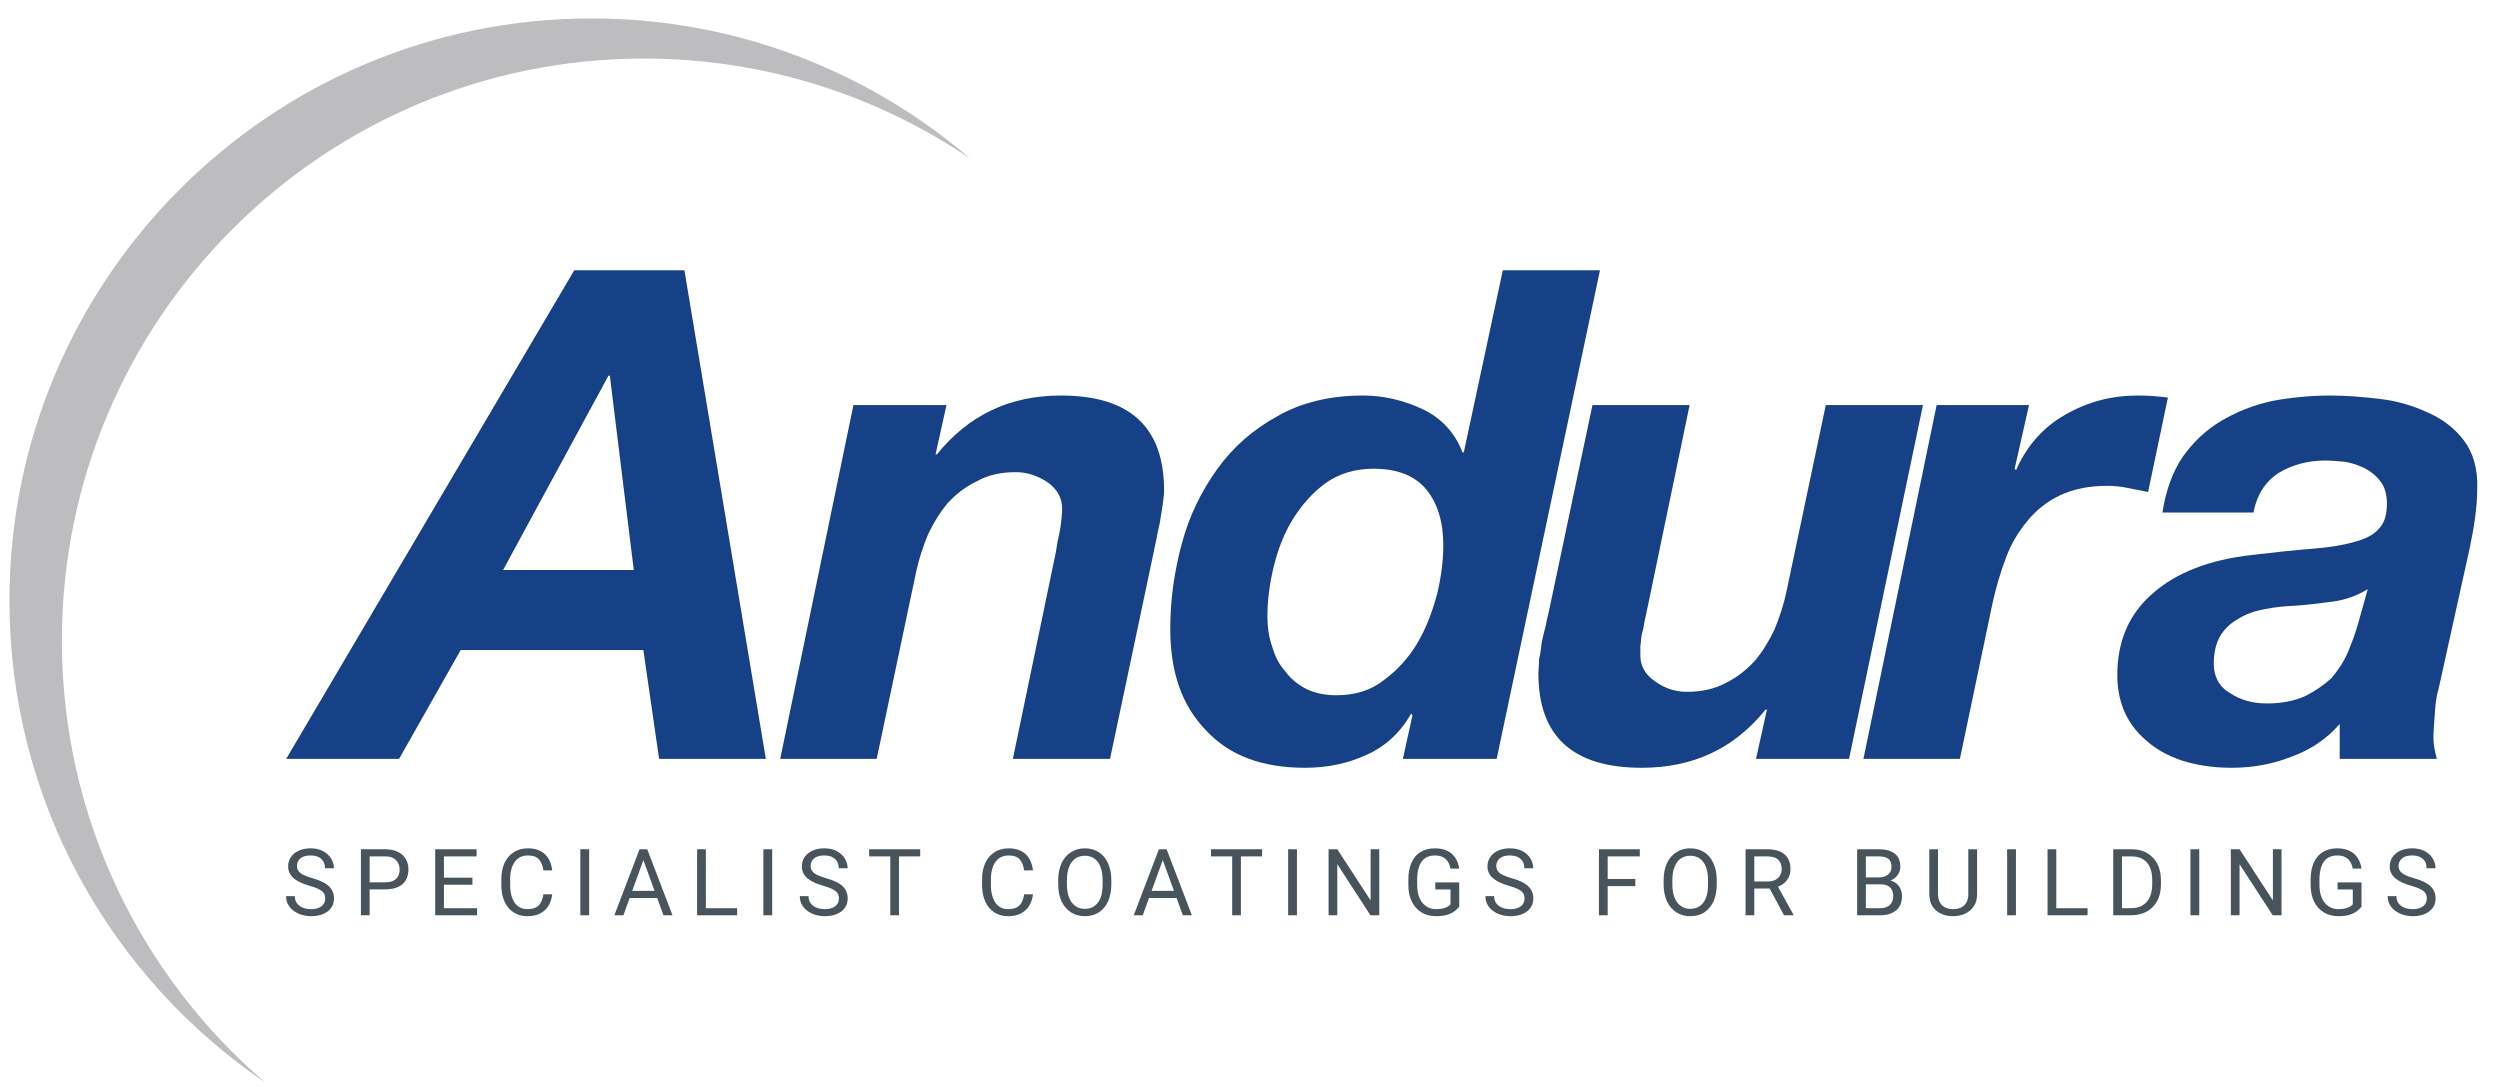 <?xml version="1.0" encoding="UTF-8" standalone="no"?> <svg xmlns="http://www.w3.org/2000/svg" xmlns:xlink="http://www.w3.org/1999/xlink" xmlns:serif="http://www.serif.com/" width="100%" height="100%" viewBox="0 0 727 316" version="1.1" xml:space="preserve" style="fill-rule:evenodd;clip-rule:evenodd;stroke-linejoin:round;stroke-miterlimit:2;"> <g id="Artboard1" transform="matrix(0.992,0,0,1,0,0)"> <rect x="0" y="0" width="732.309" height="315.998" style="fill:none;"></rect> <g transform="matrix(1.008,0,0,1,-458.6,-213.841)"> <g transform="matrix(1,0,0,1,12.835,-396.025)"> <g transform="matrix(199,0,0,199,540.472,830.551)"> <path d="M0.345,-0.714L-0.076,-0L0.089,-0L0.179,-0.159L0.446,-0.159L0.469,-0L0.625,-0L0.506,-0.714L0.345,-0.714ZM0.241,-0.276L0.395,-0.56L0.397,-0.56L0.432,-0.276L0.241,-0.276Z" style="fill:rgb(23,65,135);fill-rule:nonzero;"></path> </g> <g transform="matrix(199,0,0,199,671.215,830.551)"> <path d="M0.096,-0.517L-0.011,-0L0.13,-0L0.188,-0.275C0.192,-0.293 0.198,-0.311 0.205,-0.328C0.213,-0.345 0.223,-0.361 0.234,-0.374C0.246,-0.387 0.26,-0.398 0.277,-0.406C0.293,-0.415 0.312,-0.419 0.333,-0.419C0.35,-0.419 0.365,-0.414 0.38,-0.404C0.394,-0.394 0.401,-0.381 0.401,-0.366C0.401,-0.359 0.4,-0.348 0.398,-0.335C0.395,-0.322 0.393,-0.311 0.392,-0.303L0.329,-0L0.471,-0L0.535,-0.303C0.536,-0.308 0.537,-0.314 0.539,-0.322C0.54,-0.329 0.542,-0.337 0.544,-0.346C0.545,-0.355 0.547,-0.363 0.548,-0.372C0.549,-0.38 0.55,-0.387 0.55,-0.392C0.55,-0.485 0.5,-0.531 0.399,-0.531C0.324,-0.531 0.264,-0.502 0.218,-0.445L0.216,-0.445L0.232,-0.517L0.096,-0.517Z" style="fill:rgb(23,65,135);fill-rule:nonzero;"></path> </g> <g transform="matrix(199,0,0,199,780.466,830.551)"> <path d="M0.307,-0.424C0.342,-0.424 0.367,-0.414 0.384,-0.394C0.401,-0.373 0.409,-0.346 0.409,-0.312C0.409,-0.29 0.406,-0.266 0.4,-0.241C0.393,-0.215 0.384,-0.191 0.371,-0.169C0.358,-0.147 0.341,-0.129 0.322,-0.115C0.303,-0.1 0.28,-0.093 0.253,-0.093C0.236,-0.093 0.222,-0.096 0.209,-0.102C0.196,-0.109 0.186,-0.117 0.178,-0.128C0.169,-0.138 0.163,-0.15 0.159,-0.164C0.154,-0.178 0.152,-0.193 0.152,-0.208C0.152,-0.231 0.155,-0.255 0.161,-0.28C0.167,-0.305 0.176,-0.329 0.189,-0.35C0.202,-0.371 0.218,-0.389 0.237,-0.403C0.257,-0.417 0.28,-0.424 0.307,-0.424ZM0.364,-0.064L0.35,-0L0.487,-0L0.638,-0.714L0.496,-0.714L0.439,-0.448L0.437,-0.448C0.426,-0.477 0.406,-0.498 0.379,-0.511C0.351,-0.524 0.322,-0.531 0.292,-0.531C0.244,-0.531 0.202,-0.521 0.167,-0.501C0.132,-0.482 0.102,-0.456 0.079,-0.424C0.056,-0.392 0.038,-0.356 0.027,-0.315C0.016,-0.274 0.01,-0.233 0.01,-0.19C0.01,-0.127 0.027,-0.078 0.062,-0.042C0.096,-0.005 0.144,0.013 0.207,0.013C0.239,0.013 0.269,0.007 0.297,-0.006C0.324,-0.018 0.346,-0.038 0.362,-0.066L0.364,-0.064Z" style="fill:rgb(23,65,135);fill-rule:nonzero;"></path> </g> <g transform="matrix(199,0,0,199,884.742,830.551)"> <path d="M0.478,-0L0.586,-0.517L0.444,-0.517L0.386,-0.242C0.382,-0.224 0.376,-0.206 0.369,-0.189C0.361,-0.172 0.351,-0.156 0.34,-0.143C0.328,-0.13 0.314,-0.119 0.298,-0.111C0.281,-0.102 0.262,-0.098 0.241,-0.098C0.224,-0.098 0.209,-0.103 0.195,-0.113C0.18,-0.123 0.173,-0.136 0.173,-0.151C0.173,-0.154 0.173,-0.159 0.173,-0.165C0.174,-0.17 0.174,-0.176 0.175,-0.182C0.177,-0.188 0.178,-0.194 0.179,-0.2C0.18,-0.205 0.181,-0.21 0.182,-0.214L0.245,-0.517L0.103,-0.517L0.039,-0.214C0.038,-0.209 0.036,-0.203 0.035,-0.196C0.033,-0.188 0.031,-0.18 0.029,-0.171C0.028,-0.162 0.027,-0.154 0.025,-0.146C0.025,-0.137 0.024,-0.13 0.024,-0.125C0.024,-0.033 0.074,0.013 0.175,0.013C0.25,0.013 0.31,-0.015 0.356,-0.072L0.358,-0.072L0.342,-0L0.478,-0Z" style="fill:rgb(23,65,135);fill-rule:nonzero;"></path> </g> <g transform="matrix(199,0,0,199,986.232,830.551)"> <path d="M0.096,-0.517L-0.011,-0L0.13,-0L0.178,-0.229C0.183,-0.251 0.189,-0.272 0.197,-0.293C0.204,-0.313 0.215,-0.331 0.228,-0.347C0.241,-0.363 0.257,-0.376 0.276,-0.385C0.295,-0.394 0.318,-0.399 0.345,-0.399C0.355,-0.399 0.365,-0.398 0.375,-0.396C0.385,-0.394 0.395,-0.392 0.405,-0.39L0.434,-0.528C0.419,-0.53 0.405,-0.531 0.39,-0.531C0.352,-0.531 0.317,-0.522 0.284,-0.503C0.252,-0.485 0.228,-0.458 0.212,-0.422L0.21,-0.424L0.231,-0.517L0.096,-0.517Z" style="fill:rgb(23,65,135);fill-rule:nonzero;"></path> </g> <g transform="matrix(199,0,0,199,1059.07,830.551)"> <path d="M0.06,-0.36L0.193,-0.36C0.198,-0.386 0.21,-0.405 0.23,-0.418C0.25,-0.43 0.273,-0.436 0.298,-0.436C0.307,-0.436 0.317,-0.435 0.328,-0.434C0.338,-0.432 0.347,-0.429 0.357,-0.424C0.366,-0.419 0.373,-0.413 0.379,-0.405C0.385,-0.397 0.388,-0.386 0.388,-0.373C0.388,-0.356 0.384,-0.344 0.376,-0.336C0.368,-0.327 0.356,-0.321 0.34,-0.317C0.323,-0.312 0.303,-0.309 0.278,-0.307C0.253,-0.305 0.224,-0.302 0.191,-0.298C0.128,-0.291 0.08,-0.272 0.046,-0.242C0.011,-0.212 -0.006,-0.172 -0.006,-0.122C-0.006,-0.104 -0.003,-0.087 0.004,-0.07C0.011,-0.054 0.021,-0.04 0.035,-0.028C0.049,-0.015 0.067,-0.005 0.087,0.002C0.109,0.009 0.133,0.013 0.161,0.013C0.191,0.013 0.22,0.008 0.248,-0.003C0.276,-0.013 0.3,-0.029 0.319,-0.051L0.319,-0L0.461,-0C0.458,-0.011 0.456,-0.021 0.456,-0.03C0.456,-0.04 0.457,-0.052 0.458,-0.066C0.459,-0.079 0.46,-0.091 0.463,-0.1L0.509,-0.308C0.516,-0.341 0.52,-0.37 0.52,-0.395C0.521,-0.424 0.514,-0.448 0.5,-0.466C0.487,-0.483 0.469,-0.497 0.448,-0.506C0.427,-0.516 0.403,-0.523 0.378,-0.526C0.353,-0.529 0.328,-0.531 0.305,-0.531C0.276,-0.531 0.247,-0.528 0.22,-0.523C0.193,-0.517 0.168,-0.507 0.146,-0.494C0.124,-0.481 0.105,-0.463 0.09,-0.442C0.075,-0.42 0.065,-0.393 0.06,-0.36ZM0.36,-0.248L0.346,-0.198C0.342,-0.184 0.337,-0.17 0.331,-0.156C0.325,-0.142 0.317,-0.13 0.307,-0.118C0.296,-0.108 0.283,-0.099 0.269,-0.092C0.254,-0.085 0.235,-0.081 0.213,-0.081C0.192,-0.081 0.174,-0.086 0.159,-0.096C0.143,-0.105 0.135,-0.12 0.135,-0.139C0.135,-0.155 0.138,-0.168 0.144,-0.179C0.15,-0.189 0.158,-0.197 0.168,-0.203C0.177,-0.209 0.188,-0.214 0.201,-0.217C0.214,-0.22 0.227,-0.222 0.24,-0.223C0.261,-0.224 0.281,-0.226 0.302,-0.229C0.323,-0.231 0.342,-0.237 0.36,-0.248Z" style="fill:rgb(23,65,135);fill-rule:nonzero;"></path> </g> </g> <g transform="matrix(1,0,0,1,-6.223,-43.304)"> <g transform="matrix(27,0,0,27,543.307,523.306)"> <path d="M0.461,-0.18C0.461,-0.202 0.456,-0.221 0.447,-0.237C0.437,-0.252 0.42,-0.267 0.396,-0.279C0.372,-0.292 0.337,-0.305 0.292,-0.318C0.257,-0.328 0.225,-0.339 0.197,-0.352C0.169,-0.365 0.145,-0.38 0.125,-0.396C0.104,-0.413 0.089,-0.432 0.078,-0.454C0.067,-0.475 0.062,-0.5 0.062,-0.527C0.062,-0.564 0.072,-0.598 0.092,-0.627C0.112,-0.656 0.14,-0.679 0.176,-0.696C0.212,-0.712 0.255,-0.721 0.303,-0.721C0.357,-0.721 0.403,-0.711 0.44,-0.69C0.477,-0.67 0.506,-0.643 0.525,-0.611C0.545,-0.578 0.555,-0.543 0.555,-0.506L0.459,-0.506C0.459,-0.533 0.454,-0.556 0.443,-0.577C0.431,-0.598 0.414,-0.614 0.391,-0.626C0.368,-0.638 0.339,-0.644 0.303,-0.644C0.27,-0.644 0.243,-0.639 0.221,-0.629C0.199,-0.619 0.183,-0.605 0.173,-0.588C0.162,-0.571 0.157,-0.551 0.157,-0.529C0.157,-0.509 0.163,-0.491 0.174,-0.476C0.186,-0.46 0.204,-0.446 0.228,-0.434C0.252,-0.422 0.284,-0.41 0.323,-0.399C0.376,-0.384 0.421,-0.367 0.455,-0.347C0.49,-0.327 0.515,-0.303 0.531,-0.276C0.548,-0.249 0.556,-0.217 0.556,-0.181C0.556,-0.142 0.546,-0.109 0.525,-0.08C0.505,-0.051 0.476,-0.029 0.439,-0.014C0.402,0.002 0.358,0.01 0.308,0.01C0.275,0.01 0.243,0.005 0.211,-0.004C0.179,-0.013 0.151,-0.027 0.125,-0.045C0.099,-0.063 0.078,-0.086 0.063,-0.113C0.047,-0.139 0.04,-0.171 0.04,-0.206L0.134,-0.206C0.134,-0.182 0.139,-0.161 0.148,-0.143C0.158,-0.125 0.171,-0.111 0.187,-0.1C0.203,-0.088 0.222,-0.08 0.243,-0.074C0.264,-0.069 0.285,-0.066 0.308,-0.066C0.341,-0.066 0.369,-0.071 0.391,-0.08C0.414,-0.09 0.431,-0.103 0.443,-0.12C0.455,-0.137 0.461,-0.157 0.461,-0.18Z" style="fill:rgb(72,84,92);fill-rule:nonzero;"></path> </g> <g transform="matrix(27,0,0,27,563.901,523.306)"> <path d="M0.156,-0.279L0.156,-0.355L0.345,-0.355C0.382,-0.355 0.412,-0.361 0.434,-0.373C0.457,-0.385 0.474,-0.401 0.484,-0.422C0.495,-0.443 0.5,-0.466 0.5,-0.493C0.5,-0.518 0.495,-0.541 0.484,-0.562C0.474,-0.583 0.457,-0.601 0.434,-0.614C0.412,-0.628 0.382,-0.634 0.345,-0.634L0.177,-0.634L0.177,-0L0.083,-0L0.083,-0.711L0.345,-0.711C0.399,-0.711 0.444,-0.702 0.481,-0.683C0.519,-0.665 0.547,-0.639 0.566,-0.606C0.585,-0.574 0.595,-0.536 0.595,-0.494C0.595,-0.449 0.585,-0.41 0.566,-0.377C0.547,-0.345 0.519,-0.321 0.481,-0.304C0.444,-0.287 0.399,-0.279 0.345,-0.279L0.156,-0.279Z" style="fill:rgb(72,84,92);fill-rule:nonzero;"></path> </g> <g transform="matrix(27,0,0,27,585.511,523.306)"> <path d="M0.534,-0L0.159,-0L0.159,-0.076L0.534,-0.076L0.534,-0ZM0.177,-0L0.083,-0L0.083,-0.711L0.177,-0.711L0.177,-0ZM0.484,-0.329L0.159,-0.329L0.159,-0.405L0.484,-0.405L0.484,-0.329ZM0.529,-0.634L0.159,-0.634L0.159,-0.711L0.529,-0.711L0.529,-0.634Z" style="fill:rgb(72,84,92);fill-rule:nonzero;"></path> </g> <g transform="matrix(27,0,0,27,605.419,523.306)"> <path d="M0.606,-0.226C0.601,-0.181 0.588,-0.141 0.567,-0.105C0.547,-0.07 0.517,-0.042 0.479,-0.021C0.441,-0 0.393,0.01 0.336,0.01C0.28,0.01 0.232,-0.004 0.19,-0.031C0.148,-0.058 0.116,-0.097 0.093,-0.146C0.07,-0.195 0.058,-0.253 0.058,-0.319L0.058,-0.391C0.058,-0.458 0.07,-0.515 0.093,-0.565C0.116,-0.614 0.149,-0.652 0.192,-0.68C0.235,-0.707 0.286,-0.721 0.345,-0.721C0.398,-0.721 0.444,-0.711 0.481,-0.691C0.518,-0.671 0.547,-0.643 0.568,-0.607C0.588,-0.571 0.601,-0.53 0.606,-0.483L0.511,-0.483C0.504,-0.533 0.488,-0.572 0.464,-0.601C0.439,-0.63 0.399,-0.644 0.345,-0.644C0.303,-0.644 0.268,-0.634 0.239,-0.613C0.211,-0.592 0.19,-0.562 0.175,-0.524C0.161,-0.487 0.153,-0.443 0.153,-0.392L0.153,-0.319C0.153,-0.273 0.16,-0.23 0.173,-0.192C0.186,-0.154 0.206,-0.123 0.233,-0.101C0.26,-0.078 0.294,-0.066 0.336,-0.066C0.376,-0.066 0.408,-0.073 0.431,-0.085C0.455,-0.098 0.473,-0.116 0.485,-0.14C0.497,-0.164 0.506,-0.192 0.511,-0.226L0.606,-0.226Z" style="fill:rgb(72,84,92);fill-rule:nonzero;"></path> </g> <g transform="matrix(27,0,0,27,627.556,523.306)"> <rect x="0.089" y="-0.711" width="0.095" height="0.711" style="fill:rgb(72,84,92);fill-rule:nonzero;"></rect> </g> <g transform="matrix(27,0,0,27,639.476,523.306)"> <path d="M0.111,-0L0.014,-0L0.285,-0.711L0.348,-0.711L0.346,-0.648L0.111,-0ZM0.307,-0.648L0.306,-0.711L0.368,-0.711L0.64,-0L0.543,-0L0.307,-0.648ZM0.531,-0.186L0.131,-0.186L0.131,-0.263L0.531,-0.263L0.531,-0.186Z" style="fill:rgb(72,84,92);fill-rule:nonzero;"></path> </g> <g transform="matrix(27,0,0,27,661.678,523.306)"> <path d="M0.514,-0L0.159,-0L0.159,-0.076L0.514,-0.076L0.514,-0ZM0.177,-0L0.083,-0L0.083,-0.711L0.177,-0.711L0.177,-0Z" style="fill:rgb(72,84,92);fill-rule:nonzero;"></path> </g> <g transform="matrix(27,0,0,27,680.783,523.306)"> <rect x="0.089" y="-0.711" width="0.095" height="0.711" style="fill:rgb(72,84,92);fill-rule:nonzero;"></rect> </g> <g transform="matrix(27,0,0,27,692.702,523.306)"> <path d="M0.461,-0.18C0.461,-0.202 0.456,-0.221 0.447,-0.237C0.437,-0.252 0.42,-0.267 0.396,-0.279C0.372,-0.292 0.337,-0.305 0.292,-0.318C0.257,-0.328 0.225,-0.339 0.197,-0.352C0.169,-0.365 0.145,-0.38 0.125,-0.396C0.104,-0.413 0.089,-0.432 0.078,-0.454C0.067,-0.475 0.062,-0.5 0.062,-0.527C0.062,-0.564 0.072,-0.598 0.092,-0.627C0.112,-0.656 0.14,-0.679 0.176,-0.696C0.212,-0.712 0.255,-0.721 0.303,-0.721C0.357,-0.721 0.403,-0.711 0.44,-0.69C0.477,-0.67 0.506,-0.643 0.525,-0.611C0.545,-0.578 0.555,-0.543 0.555,-0.506L0.459,-0.506C0.459,-0.533 0.454,-0.556 0.443,-0.577C0.431,-0.598 0.414,-0.614 0.391,-0.626C0.368,-0.638 0.339,-0.644 0.303,-0.644C0.27,-0.644 0.243,-0.639 0.221,-0.629C0.199,-0.619 0.183,-0.605 0.173,-0.588C0.162,-0.571 0.157,-0.551 0.157,-0.529C0.157,-0.509 0.163,-0.491 0.174,-0.476C0.186,-0.46 0.204,-0.446 0.228,-0.434C0.252,-0.422 0.284,-0.41 0.323,-0.399C0.376,-0.384 0.421,-0.367 0.455,-0.347C0.49,-0.327 0.515,-0.303 0.531,-0.276C0.548,-0.249 0.556,-0.217 0.556,-0.181C0.556,-0.142 0.546,-0.109 0.525,-0.08C0.505,-0.051 0.476,-0.029 0.439,-0.014C0.402,0.002 0.358,0.01 0.308,0.01C0.275,0.01 0.243,0.005 0.211,-0.004C0.179,-0.013 0.151,-0.027 0.125,-0.045C0.099,-0.063 0.078,-0.086 0.063,-0.113C0.047,-0.139 0.04,-0.171 0.04,-0.206L0.134,-0.206C0.134,-0.182 0.139,-0.161 0.148,-0.143C0.158,-0.125 0.171,-0.111 0.187,-0.1C0.203,-0.088 0.222,-0.08 0.243,-0.074C0.264,-0.069 0.285,-0.066 0.308,-0.066C0.341,-0.066 0.369,-0.071 0.391,-0.08C0.414,-0.09 0.431,-0.103 0.443,-0.12C0.455,-0.137 0.461,-0.157 0.461,-0.18Z" style="fill:rgb(72,84,92);fill-rule:nonzero;"></path> </g> <g transform="matrix(27,0,0,27,713.296,523.306)"> <path d="M0.346,-0L0.252,-0L0.252,-0.711L0.346,-0.711L0.346,-0ZM0.574,-0.634L0.024,-0.634L0.024,-0.711L0.574,-0.711L0.574,-0.634Z" style="fill:rgb(72,84,92);fill-rule:nonzero;"></path> </g> <g transform="matrix(27,0,0,27,745.23,523.306)"> <path d="M0.606,-0.226C0.601,-0.181 0.588,-0.141 0.567,-0.105C0.547,-0.07 0.517,-0.042 0.479,-0.021C0.441,-0 0.393,0.01 0.336,0.01C0.28,0.01 0.232,-0.004 0.19,-0.031C0.148,-0.058 0.116,-0.097 0.093,-0.146C0.07,-0.195 0.058,-0.253 0.058,-0.319L0.058,-0.391C0.058,-0.458 0.07,-0.515 0.093,-0.565C0.116,-0.614 0.149,-0.652 0.192,-0.68C0.235,-0.707 0.286,-0.721 0.345,-0.721C0.398,-0.721 0.444,-0.711 0.481,-0.691C0.518,-0.671 0.547,-0.643 0.568,-0.607C0.588,-0.571 0.601,-0.53 0.606,-0.483L0.511,-0.483C0.504,-0.533 0.488,-0.572 0.464,-0.601C0.439,-0.63 0.399,-0.644 0.345,-0.644C0.303,-0.644 0.268,-0.634 0.239,-0.613C0.211,-0.592 0.19,-0.562 0.175,-0.524C0.161,-0.487 0.153,-0.443 0.153,-0.392L0.153,-0.319C0.153,-0.273 0.16,-0.23 0.173,-0.192C0.186,-0.154 0.206,-0.123 0.233,-0.101C0.26,-0.078 0.294,-0.066 0.336,-0.066C0.376,-0.066 0.408,-0.073 0.431,-0.085C0.455,-0.098 0.473,-0.116 0.485,-0.14C0.497,-0.164 0.506,-0.192 0.511,-0.226L0.606,-0.226Z" style="fill:rgb(72,84,92);fill-rule:nonzero;"></path> </g> <g transform="matrix(27,0,0,27,767.367,523.306)"> <path d="M0.63,-0.333C0.63,-0.262 0.618,-0.201 0.595,-0.149C0.571,-0.098 0.538,-0.059 0.496,-0.031C0.453,-0.004 0.403,0.01 0.345,0.01C0.289,0.01 0.239,-0.004 0.196,-0.031C0.153,-0.059 0.119,-0.098 0.094,-0.149C0.07,-0.201 0.058,-0.262 0.058,-0.333L0.058,-0.378C0.058,-0.449 0.07,-0.51 0.094,-0.561C0.118,-0.613 0.152,-0.652 0.195,-0.679C0.238,-0.707 0.288,-0.721 0.344,-0.721C0.402,-0.721 0.452,-0.707 0.495,-0.679C0.538,-0.652 0.571,-0.613 0.594,-0.561C0.618,-0.51 0.63,-0.449 0.63,-0.378L0.63,-0.333ZM0.536,-0.379C0.536,-0.436 0.528,-0.483 0.513,-0.522C0.498,-0.561 0.476,-0.591 0.447,-0.611C0.419,-0.631 0.384,-0.641 0.344,-0.641C0.305,-0.641 0.271,-0.631 0.242,-0.611C0.214,-0.591 0.191,-0.561 0.176,-0.522C0.16,-0.483 0.152,-0.436 0.152,-0.379L0.152,-0.333C0.152,-0.276 0.16,-0.228 0.176,-0.188C0.192,-0.149 0.214,-0.12 0.243,-0.1C0.272,-0.079 0.306,-0.069 0.345,-0.069C0.385,-0.069 0.42,-0.079 0.448,-0.1C0.477,-0.12 0.499,-0.149 0.514,-0.188C0.529,-0.228 0.536,-0.276 0.536,-0.333L0.536,-0.379Z" style="fill:rgb(72,84,92);fill-rule:nonzero;"></path> </g> <g transform="matrix(27,0,0,27,790.519,523.306)"> <path d="M0.111,-0L0.014,-0L0.285,-0.711L0.348,-0.711L0.346,-0.648L0.111,-0ZM0.307,-0.648L0.306,-0.711L0.368,-0.711L0.64,-0L0.543,-0L0.307,-0.648ZM0.531,-0.186L0.131,-0.186L0.131,-0.263L0.531,-0.263L0.531,-0.186Z" style="fill:rgb(72,84,92);fill-rule:nonzero;"></path> </g> <g transform="matrix(27,0,0,27,812.721,523.306)"> <path d="M0.346,-0L0.252,-0L0.252,-0.711L0.346,-0.711L0.346,-0ZM0.574,-0.634L0.024,-0.634L0.024,-0.711L0.574,-0.711L0.574,-0.634Z" style="fill:rgb(72,84,92);fill-rule:nonzero;"></path> </g> <g transform="matrix(27,0,0,27,833.395,523.306)"> <rect x="0.089" y="-0.711" width="0.095" height="0.711" style="fill:rgb(72,84,92);fill-rule:nonzero;"></rect> </g> <g transform="matrix(27,0,0,27,845.314,523.306)"> <path d="M0.629,-0L0.534,-0L0.177,-0.55L0.177,-0L0.083,-0L0.083,-0.711L0.177,-0.711L0.536,-0.16L0.536,-0.711L0.629,-0.711L0.629,-0Z" style="fill:rgb(72,84,92);fill-rule:nonzero;"></path> </g> <g transform="matrix(27,0,0,27,869.138,523.306)"> <path d="M0.608,-0.093C0.599,-0.081 0.585,-0.066 0.566,-0.05C0.547,-0.034 0.521,-0.02 0.487,-0.008C0.453,0.004 0.41,0.01 0.356,0.01C0.299,0.01 0.248,-0.004 0.203,-0.03C0.158,-0.057 0.123,-0.096 0.098,-0.146C0.072,-0.196 0.06,-0.257 0.06,-0.328L0.06,-0.384C0.06,-0.454 0.071,-0.515 0.093,-0.565C0.115,-0.615 0.147,-0.654 0.19,-0.681C0.232,-0.707 0.284,-0.721 0.345,-0.721C0.4,-0.721 0.445,-0.711 0.482,-0.693C0.519,-0.674 0.547,-0.648 0.568,-0.615C0.589,-0.582 0.602,-0.545 0.608,-0.503L0.513,-0.503C0.509,-0.529 0.501,-0.552 0.488,-0.573C0.476,-0.595 0.458,-0.612 0.435,-0.625C0.411,-0.638 0.382,-0.644 0.346,-0.644C0.302,-0.644 0.266,-0.634 0.238,-0.613C0.209,-0.592 0.189,-0.562 0.175,-0.523C0.162,-0.484 0.155,-0.438 0.155,-0.385L0.155,-0.328C0.155,-0.273 0.163,-0.226 0.18,-0.187C0.197,-0.148 0.221,-0.118 0.251,-0.098C0.281,-0.077 0.317,-0.066 0.357,-0.066C0.39,-0.066 0.418,-0.069 0.438,-0.075C0.459,-0.081 0.475,-0.087 0.487,-0.095C0.499,-0.103 0.507,-0.111 0.514,-0.118L0.514,-0.278L0.35,-0.278L0.35,-0.354L0.608,-0.354L0.608,-0.093Z" style="fill:rgb(72,84,92);fill-rule:nonzero;"></path> </g> <g transform="matrix(27,0,0,27,892.092,523.306)"> <path d="M0.461,-0.18C0.461,-0.202 0.456,-0.221 0.447,-0.237C0.437,-0.252 0.42,-0.267 0.396,-0.279C0.372,-0.292 0.337,-0.305 0.292,-0.318C0.257,-0.328 0.225,-0.339 0.197,-0.352C0.169,-0.365 0.145,-0.38 0.125,-0.396C0.104,-0.413 0.089,-0.432 0.078,-0.454C0.067,-0.475 0.062,-0.5 0.062,-0.527C0.062,-0.564 0.072,-0.598 0.092,-0.627C0.112,-0.656 0.14,-0.679 0.176,-0.696C0.212,-0.712 0.255,-0.721 0.303,-0.721C0.357,-0.721 0.403,-0.711 0.44,-0.69C0.477,-0.67 0.506,-0.643 0.525,-0.611C0.545,-0.578 0.555,-0.543 0.555,-0.506L0.459,-0.506C0.459,-0.533 0.454,-0.556 0.443,-0.577C0.431,-0.598 0.414,-0.614 0.391,-0.626C0.368,-0.638 0.339,-0.644 0.303,-0.644C0.27,-0.644 0.243,-0.639 0.221,-0.629C0.199,-0.619 0.183,-0.605 0.173,-0.588C0.162,-0.571 0.157,-0.551 0.157,-0.529C0.157,-0.509 0.163,-0.491 0.174,-0.476C0.186,-0.46 0.204,-0.446 0.228,-0.434C0.252,-0.422 0.284,-0.41 0.323,-0.399C0.376,-0.384 0.421,-0.367 0.455,-0.347C0.49,-0.327 0.515,-0.303 0.531,-0.276C0.548,-0.249 0.556,-0.217 0.556,-0.181C0.556,-0.142 0.546,-0.109 0.525,-0.08C0.505,-0.051 0.476,-0.029 0.439,-0.014C0.402,0.002 0.358,0.01 0.308,0.01C0.275,0.01 0.243,0.005 0.211,-0.004C0.179,-0.013 0.151,-0.027 0.125,-0.045C0.099,-0.063 0.078,-0.086 0.063,-0.113C0.047,-0.139 0.04,-0.171 0.04,-0.206L0.134,-0.206C0.134,-0.182 0.139,-0.161 0.148,-0.143C0.158,-0.125 0.171,-0.111 0.187,-0.1C0.203,-0.088 0.222,-0.08 0.243,-0.074C0.264,-0.069 0.285,-0.066 0.308,-0.066C0.341,-0.066 0.369,-0.071 0.391,-0.08C0.414,-0.09 0.431,-0.103 0.443,-0.12C0.455,-0.137 0.461,-0.157 0.461,-0.18Z" style="fill:rgb(72,84,92);fill-rule:nonzero;"></path> </g> <g transform="matrix(27,0,0,27,923.947,523.306)"> <path d="M0.177,-0L0.083,-0L0.083,-0.711L0.177,-0.711L0.177,-0ZM0.475,-0.314L0.157,-0.314L0.157,-0.391L0.475,-0.391L0.475,-0.314ZM0.523,-0.634L0.157,-0.634L0.157,-0.711L0.523,-0.711L0.523,-0.634Z" style="fill:rgb(72,84,92);fill-rule:nonzero;"></path> </g> <g transform="matrix(27,0,0,27,943.434,523.306)"> <path d="M0.63,-0.333C0.63,-0.262 0.618,-0.201 0.595,-0.149C0.571,-0.098 0.538,-0.059 0.496,-0.031C0.453,-0.004 0.403,0.01 0.345,0.01C0.289,0.01 0.239,-0.004 0.196,-0.031C0.153,-0.059 0.119,-0.098 0.094,-0.149C0.07,-0.201 0.058,-0.262 0.058,-0.333L0.058,-0.378C0.058,-0.449 0.07,-0.51 0.094,-0.561C0.118,-0.613 0.152,-0.652 0.195,-0.679C0.238,-0.707 0.288,-0.721 0.344,-0.721C0.402,-0.721 0.452,-0.707 0.495,-0.679C0.538,-0.652 0.571,-0.613 0.594,-0.561C0.618,-0.51 0.63,-0.449 0.63,-0.378L0.63,-0.333ZM0.536,-0.379C0.536,-0.436 0.528,-0.483 0.513,-0.522C0.498,-0.561 0.476,-0.591 0.447,-0.611C0.419,-0.631 0.384,-0.641 0.344,-0.641C0.305,-0.641 0.271,-0.631 0.242,-0.611C0.214,-0.591 0.191,-0.561 0.176,-0.522C0.16,-0.483 0.152,-0.436 0.152,-0.379L0.152,-0.333C0.152,-0.276 0.16,-0.228 0.176,-0.188C0.192,-0.149 0.214,-0.12 0.243,-0.1C0.272,-0.079 0.306,-0.069 0.345,-0.069C0.385,-0.069 0.42,-0.079 0.448,-0.1C0.477,-0.12 0.499,-0.149 0.514,-0.188C0.529,-0.228 0.536,-0.276 0.536,-0.333L0.536,-0.379Z" style="fill:rgb(72,84,92);fill-rule:nonzero;"></path> </g> <g transform="matrix(27,0,0,27,966.586,523.306)"> <path d="M0.318,-0.711C0.371,-0.711 0.417,-0.703 0.454,-0.687C0.491,-0.67 0.519,-0.646 0.538,-0.615C0.558,-0.583 0.567,-0.544 0.567,-0.498C0.567,-0.465 0.561,-0.435 0.548,-0.409C0.534,-0.382 0.515,-0.359 0.491,-0.34C0.466,-0.321 0.437,-0.307 0.402,-0.298L0.376,-0.288L0.155,-0.288L0.154,-0.364L0.32,-0.364C0.354,-0.364 0.382,-0.37 0.405,-0.382C0.427,-0.394 0.444,-0.41 0.455,-0.431C0.467,-0.451 0.472,-0.473 0.472,-0.498C0.472,-0.539 0.46,-0.572 0.436,-0.597C0.411,-0.622 0.372,-0.634 0.318,-0.634L0.177,-0.634L0.177,-0L0.083,-0L0.083,-0.711L0.318,-0.711ZM0.325,-0.322L0.424,-0.322L0.599,-0.006L0.599,-0L0.497,-0L0.325,-0.322Z" style="fill:rgb(72,84,92);fill-rule:nonzero;"></path> </g> <g transform="matrix(27,0,0,27,999.033,523.306)"> <path d="M0.156,-0.333L0.155,-0.408L0.318,-0.408C0.359,-0.408 0.391,-0.418 0.416,-0.438C0.441,-0.458 0.453,-0.486 0.453,-0.522C0.453,-0.562 0.442,-0.59 0.419,-0.608C0.397,-0.625 0.362,-0.634 0.316,-0.634L0.177,-0.634L0.177,-0L0.083,-0L0.083,-0.711L0.316,-0.711C0.389,-0.711 0.445,-0.696 0.486,-0.666C0.527,-0.636 0.548,-0.588 0.548,-0.521C0.548,-0.492 0.54,-0.466 0.525,-0.442C0.51,-0.419 0.49,-0.399 0.463,-0.384C0.436,-0.369 0.405,-0.36 0.369,-0.355L0.336,-0.333L0.156,-0.333ZM0.119,-0L0.173,-0.076L0.332,-0.076C0.376,-0.076 0.411,-0.088 0.435,-0.111C0.459,-0.134 0.472,-0.165 0.472,-0.204C0.472,-0.23 0.467,-0.253 0.458,-0.273C0.448,-0.292 0.433,-0.307 0.414,-0.317C0.394,-0.328 0.368,-0.333 0.336,-0.333L0.202,-0.333L0.203,-0.408L0.386,-0.408L0.406,-0.38C0.44,-0.377 0.469,-0.368 0.493,-0.352C0.517,-0.335 0.535,-0.314 0.548,-0.289C0.56,-0.264 0.566,-0.236 0.566,-0.205C0.566,-0.138 0.545,-0.087 0.502,-0.052C0.459,-0.017 0.403,-0 0.332,-0L0.119,-0Z" style="fill:rgb(72,84,92);fill-rule:nonzero;"></path> </g> <g transform="matrix(27,0,0,27,1020.42,523.306)"> <path d="M0.583,-0.711L0.583,-0.23C0.583,-0.177 0.572,-0.132 0.548,-0.097C0.524,-0.061 0.492,-0.035 0.453,-0.017C0.414,0.001 0.371,0.01 0.325,0.01C0.277,0.01 0.233,0.001 0.195,-0.017C0.156,-0.035 0.125,-0.061 0.102,-0.097C0.08,-0.132 0.068,-0.177 0.068,-0.23L0.068,-0.711L0.162,-0.711L0.162,-0.23C0.162,-0.193 0.169,-0.162 0.183,-0.138C0.196,-0.114 0.215,-0.096 0.24,-0.084C0.264,-0.072 0.293,-0.066 0.325,-0.066C0.358,-0.066 0.387,-0.072 0.411,-0.084C0.436,-0.096 0.455,-0.114 0.468,-0.138C0.482,-0.162 0.488,-0.193 0.488,-0.23L0.488,-0.711L0.583,-0.711Z" style="fill:rgb(72,84,92);fill-rule:nonzero;"></path> </g> <g transform="matrix(27,0,0,27,1042.49,523.306)"> <rect x="0.089" y="-0.711" width="0.095" height="0.711" style="fill:rgb(72,84,92);fill-rule:nonzero;"></rect> </g> <g transform="matrix(27,0,0,27,1054.41,523.306)"> <path d="M0.514,-0L0.159,-0L0.159,-0.076L0.514,-0.076L0.514,-0ZM0.177,-0L0.083,-0L0.083,-0.711L0.177,-0.711L0.177,-0Z" style="fill:rgb(72,84,92);fill-rule:nonzero;"></path> </g> <g transform="matrix(27,0,0,27,1073.51,523.306)"> <path d="M0.126,-0L0.127,-0.076L0.275,-0.076C0.325,-0.076 0.368,-0.087 0.401,-0.108C0.435,-0.129 0.461,-0.159 0.478,-0.198C0.495,-0.237 0.503,-0.282 0.503,-0.334L0.503,-0.378C0.503,-0.432 0.495,-0.479 0.478,-0.517C0.461,-0.555 0.436,-0.584 0.403,-0.604C0.37,-0.624 0.33,-0.634 0.283,-0.634L0.124,-0.634L0.124,-0.711L0.283,-0.711C0.346,-0.711 0.4,-0.697 0.448,-0.67C0.495,-0.643 0.531,-0.604 0.558,-0.554C0.584,-0.504 0.597,-0.445 0.597,-0.377L0.597,-0.334C0.597,-0.265 0.584,-0.206 0.558,-0.156C0.531,-0.106 0.494,-0.068 0.446,-0.041C0.398,-0.014 0.341,-0 0.275,-0L0.126,-0ZM0.177,-0L0.083,-0L0.083,-0.711L0.177,-0.711L0.177,-0Z" style="fill:rgb(72,84,92);fill-rule:nonzero;"></path> </g> <g transform="matrix(27,0,0,27,1095.8,523.306)"> <rect x="0.089" y="-0.711" width="0.095" height="0.711" style="fill:rgb(72,84,92);fill-rule:nonzero;"></rect> </g> <g transform="matrix(27,0,0,27,1107.71,523.306)"> <path d="M0.629,-0L0.534,-0L0.177,-0.55L0.177,-0L0.083,-0L0.083,-0.711L0.177,-0.711L0.536,-0.16L0.536,-0.711L0.629,-0.711L0.629,-0Z" style="fill:rgb(72,84,92);fill-rule:nonzero;"></path> </g> <g transform="matrix(27,0,0,27,1131.54,523.306)"> <path d="M0.608,-0.093C0.599,-0.081 0.585,-0.066 0.566,-0.05C0.547,-0.034 0.521,-0.02 0.487,-0.008C0.453,0.004 0.41,0.01 0.356,0.01C0.299,0.01 0.248,-0.004 0.203,-0.03C0.158,-0.057 0.123,-0.096 0.098,-0.146C0.072,-0.196 0.06,-0.257 0.06,-0.328L0.06,-0.384C0.06,-0.454 0.071,-0.515 0.093,-0.565C0.115,-0.615 0.147,-0.654 0.19,-0.681C0.232,-0.707 0.284,-0.721 0.345,-0.721C0.4,-0.721 0.445,-0.711 0.482,-0.693C0.519,-0.674 0.547,-0.648 0.568,-0.615C0.589,-0.582 0.602,-0.545 0.608,-0.503L0.513,-0.503C0.509,-0.529 0.501,-0.552 0.488,-0.573C0.476,-0.595 0.458,-0.612 0.435,-0.625C0.411,-0.638 0.382,-0.644 0.346,-0.644C0.302,-0.644 0.266,-0.634 0.238,-0.613C0.209,-0.592 0.189,-0.562 0.175,-0.523C0.162,-0.484 0.155,-0.438 0.155,-0.385L0.155,-0.328C0.155,-0.273 0.163,-0.226 0.18,-0.187C0.197,-0.148 0.221,-0.118 0.251,-0.098C0.281,-0.077 0.317,-0.066 0.357,-0.066C0.39,-0.066 0.418,-0.069 0.438,-0.075C0.459,-0.081 0.475,-0.087 0.487,-0.095C0.499,-0.103 0.507,-0.111 0.514,-0.118L0.514,-0.278L0.35,-0.278L0.35,-0.354L0.608,-0.354L0.608,-0.093Z" style="fill:rgb(72,84,92);fill-rule:nonzero;"></path> </g> <g transform="matrix(27,0,0,27,1154.49,523.306)"> <path d="M0.461,-0.18C0.461,-0.202 0.456,-0.221 0.447,-0.237C0.437,-0.252 0.42,-0.267 0.396,-0.279C0.372,-0.292 0.337,-0.305 0.292,-0.318C0.257,-0.328 0.225,-0.339 0.197,-0.352C0.169,-0.365 0.145,-0.38 0.125,-0.396C0.104,-0.413 0.089,-0.432 0.078,-0.454C0.067,-0.475 0.062,-0.5 0.062,-0.527C0.062,-0.564 0.072,-0.598 0.092,-0.627C0.112,-0.656 0.14,-0.679 0.176,-0.696C0.212,-0.712 0.255,-0.721 0.303,-0.721C0.357,-0.721 0.403,-0.711 0.44,-0.69C0.477,-0.67 0.506,-0.643 0.525,-0.611C0.545,-0.578 0.555,-0.543 0.555,-0.506L0.459,-0.506C0.459,-0.533 0.454,-0.556 0.443,-0.577C0.431,-0.598 0.414,-0.614 0.391,-0.626C0.368,-0.638 0.339,-0.644 0.303,-0.644C0.27,-0.644 0.243,-0.639 0.221,-0.629C0.199,-0.619 0.183,-0.605 0.173,-0.588C0.162,-0.571 0.157,-0.551 0.157,-0.529C0.157,-0.509 0.163,-0.491 0.174,-0.476C0.186,-0.46 0.204,-0.446 0.228,-0.434C0.252,-0.422 0.284,-0.41 0.323,-0.399C0.376,-0.384 0.421,-0.367 0.455,-0.347C0.49,-0.327 0.515,-0.303 0.531,-0.276C0.548,-0.249 0.556,-0.217 0.556,-0.181C0.556,-0.142 0.546,-0.109 0.525,-0.08C0.505,-0.051 0.476,-0.029 0.439,-0.014C0.402,0.002 0.358,0.01 0.308,0.01C0.275,0.01 0.243,0.005 0.211,-0.004C0.179,-0.013 0.151,-0.027 0.125,-0.045C0.099,-0.063 0.078,-0.086 0.063,-0.113C0.047,-0.139 0.04,-0.171 0.04,-0.206L0.134,-0.206C0.134,-0.182 0.139,-0.161 0.148,-0.143C0.158,-0.125 0.171,-0.111 0.187,-0.1C0.203,-0.088 0.222,-0.08 0.243,-0.074C0.264,-0.069 0.285,-0.066 0.308,-0.066C0.341,-0.066 0.369,-0.071 0.391,-0.08C0.414,-0.09 0.431,-0.103 0.443,-0.12C0.455,-0.137 0.461,-0.157 0.461,-0.18Z" style="fill:rgb(72,84,92);fill-rule:nonzero;"></path> </g> </g> <g transform="matrix(1.032,0,0,1.032,155.895,-10.008)"> <path d="M364.52,521.941C321.04,492.428 292.451,442.591 292.451,386.13C292.451,295.601 365.949,222.103 456.477,222.103C497.224,222.103 534.521,236.993 563.218,261.624C536.984,243.817 505.328,233.408 471.261,233.408C380.732,233.408 307.234,306.906 307.234,397.435C307.234,447.217 329.46,491.849 364.52,521.941Z" style="fill:rgb(189,189,192);"></path> </g> </g> </g> </svg> 